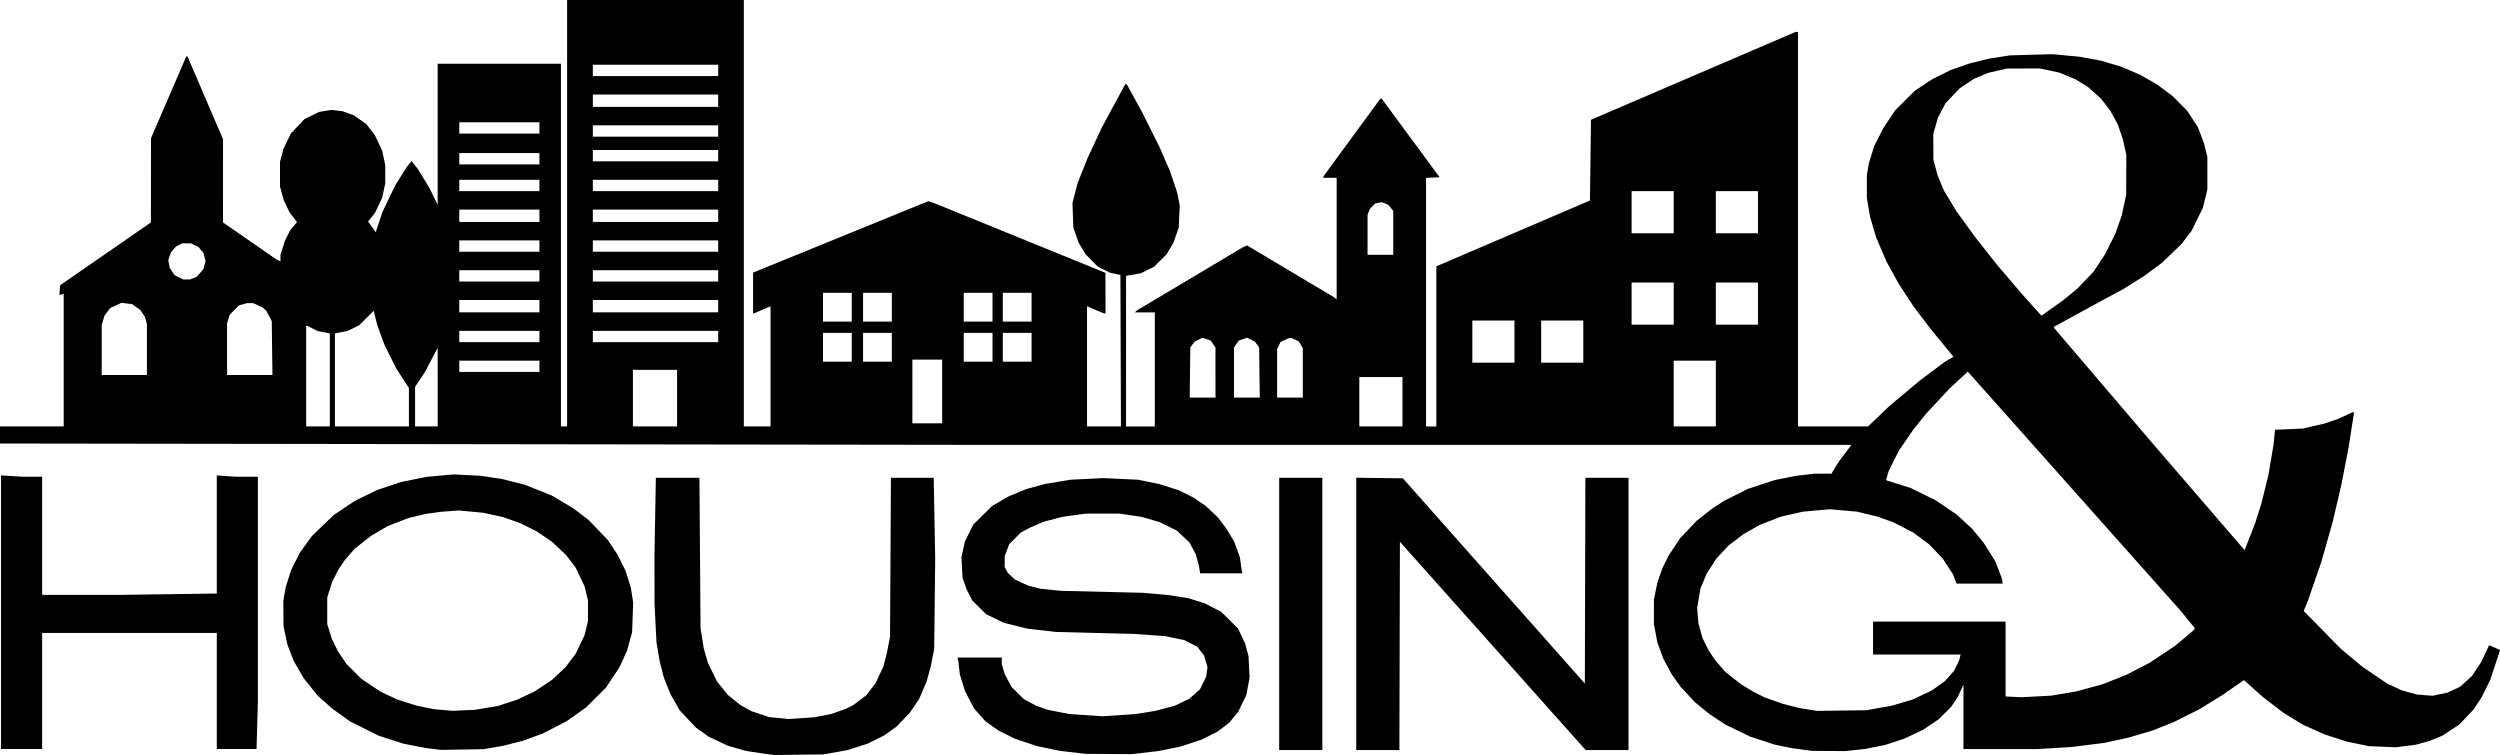 <?xml version="1.0" encoding="UTF-8" standalone="no"?>
<!-- Created with Inkscape (http://www.inkscape.org/) -->

<svg
   version="1.1"
   id="svg1"
   width="778.627"
   height="235.138"
   viewBox="0 0 778.627 235.138"
   xmlns="http://www.w3.org/2000/svg"
   xmlns:svg="http://www.w3.org/2000/svg">
  <defs
     id="defs1" />
  <g
     id="g1"
     transform="translate(-137.499,-122.12)">
    <path
       style="fill:#000000"
       d="m 377.498,357.123 -1.12,-0.135 -3.284,-0.494 -3.284,-0.494 -2.796,-0.804 -2.796,-0.804 -2.992,-1.41 -2.992,-1.41 -1.987,-1.418 -1.987,-1.418 -2.54,-2.691 -2.54,-2.691 -1.427,-2.509 -1.427,-2.509 -1.034,-2.586 -1.034,-2.586 -0.651,-2.56 -0.651,-2.56 -0.495,-2.88 -0.495,-2.88 -0.308,-6.08 -0.308,-6.08 -0.004,-7.84 -0.004,-7.84 0.211,-11.76 0.211,-11.76 h 6.787 6.787 l 0.172,23.44 0.172,23.44 0.507,3.159 0.507,3.159 0.663,2.281 0.663,2.281 1.421,2.88 1.421,2.88 1.689,2.075 1.689,2.075 1.909,1.539 1.909,1.539 1.695,0.957 1.695,0.957 2.785,0.931 2.785,0.931 3.04,0.305 3.04,0.305 4,-0.271 4,-0.271 2.672,-0.514 2.672,-0.514 2.288,-0.821 2.288,-0.821 1.128,-0.571 1.128,-0.571 1.997,-1.501 1.997,-1.501 1.459,-1.896 1.459,-1.896 1.23,-2.633 1.23,-2.633 0.54,-2.08 0.54,-2.08 0.49,-2.56 0.49,-2.56 0.135,-24.72 0.135,-24.72 h 6.663 6.663 l 0.231,12.56 0.231,12.56 -0.155,14.08 -0.155,14.08 -0.528,2.72 -0.528,2.72 -0.668,2.4 -0.668,2.4 -1.173,2.72 -1.173,2.72 -1.407,2.08 -1.407,2.08 -2.102,2.196 -2.102,2.196 -1.92,1.367 -1.92,1.367 -2.56,1.278 -2.56,1.278 -3.165,1.012 -3.165,1.012 -3.715,0.661 -3.715,0.661 -7.68,0.095 -7.68,0.095 z m 97.12,-0.331 -0.96,-0.112 -2.977,-0.345 -2.977,-0.345 -3.648,-0.757 -3.648,-0.757 -3.441,-1.151 -3.441,-1.151 -2.539,-1.271 -2.539,-1.271 -2.005,-1.43 -2.005,-1.43 -1.794,-2.006 -1.794,-2.006 -1.403,-2.72 -1.403,-2.72 -0.801,-2.56 -0.801,-2.56 -0.209,-1.92 -0.209,-1.92 -0.149,-0.72 -0.149,-0.72 h 6.886 6.886 l 0.003,1.04 0.003,1.04 0.466,1.535 0.466,1.535 1.041,1.985 1.041,1.985 1.935,1.92 1.935,1.92 1.987,1.054 1.987,1.054 1.806,0.621 1.806,0.621 3.293,0.635 3.293,0.635 5.15,0.355 5.15,0.355 5.2,-0.352 5.2,-0.352 3.04,-0.495 3.04,-0.495 3.04,-0.804 3.04,-0.804 2.24,-1.078 2.24,-1.078 1.666,-1.47 1.666,-1.47 0.973,-1.987 0.973,-1.987 0.197,-1.471 0.197,-1.471 -0.52,-1.787 -0.52,-1.787 -1.051,-1.381 -1.051,-1.381 -2.066,-1.051 -2.066,-1.051 -2.975,-0.607 -2.975,-0.607 -4.865,-0.345 -4.865,-0.345 -12.16,-0.311 -12.16,-0.311 -4.48,-0.519 -4.48,-0.519 -3.623,-0.911 -3.623,-0.911 -2.719,-1.316 -2.719,-1.316 -2.174,-2.14 -2.174,-2.14 -0.886,-1.753 -0.886,-1.753 -0.623,-1.767 -0.623,-1.767 -0.178,-3.229 -0.178,-3.229 0.548,-2.462 0.548,-2.462 1.31,-2.628 1.31,-2.628 2.918,-2.88 2.918,-2.88 2.548,-1.491 2.548,-1.491 2.791,-1.153 2.791,-1.153 2.969,-0.803 2.969,-0.803 3.958,-0.651 3.958,-0.651 5.066,-0.248 5.066,-0.248 5.43,0.254 5.43,0.254 3.268,0.666 3.268,0.666 3.079,0.984 3.079,0.984 2.24,1.125 2.24,1.125 1.92,1.297 1.92,1.297 1.879,1.779 1.879,1.779 1.343,1.76 1.343,1.76 1.2,1.997 1.2,1.997 0.908,2.488 0.908,2.488 0.212,1.596 0.212,1.596 0.165,0.88 0.165,0.88 h -6.571 -6.571 l -0.201,-1.2 -0.201,-1.2 -0.482,-1.76 -0.482,-1.76 -0.982,-1.85 -0.982,-1.85 -1.978,-1.851 -1.978,-1.851 -2.692,-1.325 -2.692,-1.325 -2.78,-0.798 -2.78,-0.798 -3.46,-0.517 -3.46,-0.517 -5.28,0.008 -5.28,0.008 -3.628,0.51 -3.628,0.51 -2.932,0.762 -2.932,0.762 -2.08,0.91 -2.08,0.91 -1.426,0.751 -1.426,0.751 -1.802,1.802 -1.802,1.802 -0.715,1.911 -0.715,1.911 v 1.659 1.659 l 0.476,0.908 0.476,0.908 1.067,1.022 1.067,1.022 2.08,0.966 2.08,0.966 1.876,0.484 1.876,0.484 3.244,0.336 3.244,0.336 12.8,0.309 12.8,0.309 3.84,0.338 3.84,0.338 3.2,0.498 3.2,0.498 2.56,0.8 2.56,0.8 2.56,1.31 2.56,1.31 2.633,2.609 2.633,2.609 1.117,2.368 1.117,2.368 0.514,1.92 0.514,1.92 0.175,3.36 0.175,3.36 -0.515,2.717 -0.515,2.717 -1.235,2.563 -1.235,2.563 -1.452,1.775 -1.452,1.775 -1.828,1.38 -1.828,1.38 -2.49,1.246 -2.49,1.246 -3.318,1.085 -3.318,1.085 -3.36,0.673 -3.36,0.673 -4.158,0.481 -4.158,0.481 -7.202,-0.048 -7.202,-0.048 z m 224.088,-1.242 -3.112,-0.424 -2.648,-0.536 -2.648,-0.536 -3.84,-1.255 -3.84,-1.255 -3.911,-1.889 -3.911,-1.889 -2.489,-1.663 -2.489,-1.663 -2.17,-1.764 -2.17,-1.764 -2.26,-2.42 -2.26,-2.42 -1.381,-1.936 -1.381,-1.936 -1.32,-2.449 -1.32,-2.449 -0.931,-2.552 -0.931,-2.552 -0.543,-2.839 -0.543,-2.839 0.004,-3.84 0.004,-3.84 0.558,-2.72 0.558,-2.72 0.803,-2.24 0.803,-2.24 0.955,-1.92 0.955,-1.92 1.746,-2.641 1.746,-2.641 2.61,-2.757 2.61,-2.757 2.569,-2 2.569,-2 1.807,-1.15 1.807,-1.15 3.605,-1.806 3.605,-1.806 4.188,-1.373 4.188,-1.373 3.36,-0.667 3.36,-0.667 2.88,-0.322 2.88,-0.322 2.572,-0.003 2.572,-0.003 1.108,-1.828 1.108,-1.828 1.999,-2.652 1.999,-2.652 -134.479,-4e-5 -134.479,-3e-5 -153.84,-0.213 -153.84,-0.213 v -2.667 -2.667 h 9.92 9.92 v -20.662 -20.662 l -0.659,0.209 -0.659,0.209 0.099,-1.525 0.099,-1.525 14.143,-9.782 14.143,-9.782 0.016,-13.12 0.016,-13.12 5.484,-12.72 5.484,-12.72 h 0.204 0.204 l 5.524,12.88 5.524,12.88 -0.002,12.96 -0.002,12.96 8.43,5.834 8.43,5.834 0.521,0.2 0.521,0.2 v -0.961 -0.961 l 0.676,-2.194 0.676,-2.194 0.801,-1.6 0.801,-1.6 1.091,-1.345 1.091,-1.345 -1.178,-1.535 -1.178,-1.535 -0.9,-1.92 -0.9,-1.92 -0.563,-2.08 -0.563,-2.08 v -3.84 -3.84 l 0.555,-2.08 0.555,-2.08 1.147,-2.346 1.147,-2.346 2.091,-2.217 2.091,-2.217 2.278,-1.123 2.278,-1.123 1.92,-0.319 1.92,-0.319 1.76,0.206 1.76,0.206 1.76,0.642 1.76,0.642 1.941,1.372 1.941,1.372 1.318,1.708 1.318,1.708 1.143,2.407 1.143,2.407 0.473,2.231 0.473,2.231 v 2.88 2.88 l -0.473,2.231 -0.473,2.231 -1.138,2.395 -1.138,2.395 -1.065,1.299 -1.065,1.299 1.201,1.67 1.201,1.67 1.026,-3.115 1.026,-3.115 1.997,-4.16 1.997,-4.16 1.802,-2.88 1.802,-2.88 0.754,-0.922 0.754,-0.922 0.983,1.242 0.983,1.242 1.83,3.005 1.83,3.005 1.247,2.578 1.247,2.578 v -21.983 -21.983 h 19.2 19.2 v 56.48 56.48 h 0.96 0.96 v -66.4 -66.399 h 27.52 27.52 v 66.4 66.4 h 4.16 4.16 v -18.708 -18.708 l -2.588,1.108 -2.588,1.108 h -0.132 -0.132 v -6.354 -6.354 l 27.266,-11.113 27.266,-11.113 0.879,0.267 0.879,0.267 26.727,10.88 26.727,10.88 0.009,6.32 0.009,6.32 h -0.25 -0.25 l -2.63,-1.109 -2.63,-1.109 v 18.709 18.709 h 5.282 5.282 l -0.082,-23.576 -0.082,-23.576 -1.653,-0.372 -1.653,-0.372 -1.864,-0.932 -1.864,-0.932 -1.923,-1.937 -1.923,-1.937 -1.063,-1.796 -1.063,-1.796 -0.832,-2.347 -0.832,-2.347 -0.129,-3.84 -0.129,-3.84 0.786,-3.04 0.786,-3.04 1.517,-3.84 1.517,-3.84 2.237,-4.8 2.237,-4.8 1.2,-2.24 1.2,-2.24 2.472,-4.56 2.472,-4.56 h 0.243 0.243 l 2.418,4.4 2.418,4.4 2.71,5.44 2.71,5.44 1.597,3.68 1.597,3.68 1.132,3.36 1.132,3.36 0.392,1.998 0.392,1.998 -0.162,3.442 -0.162,3.442 -0.817,2.347 -0.817,2.347 -1.063,1.798 -1.063,1.798 -1.954,1.949 -1.954,1.949 -2.067,1.018 -2.067,1.018 -2.299,0.394 -2.299,0.394 v 23.455 23.455 h 4.48 4.48 v -17.76 -17.76 h -3.104 -3.104 l 0.304,-0.299 0.304,-0.299 16.48,-9.824 16.48,-9.824 0.678,-0.309 0.678,-0.309 13.562,8.079 13.562,8.079 0.4,0.313 0.4,0.313 v -18.919 -18.919 h -2.107 -2.107 l 0.107,-0.311 0.107,-0.311 8.8,-11.998 8.8,-11.998 0.215,-0.011 0.215,-0.011 9.021,12.24 9.021,12.24 -2.116,0.095 -2.116,0.095 v 38.705 38.705 h 1.6 1.6 V 229.995 205.07 l 23.92,-10.252 23.92,-10.252 0.16,-12.571 0.16,-12.571 31.84,-13.671 31.84,-13.671 0.4,-0.021 0.4,-0.021 v 61.44 61.44 h 10.915 10.915 l 3.405,-3.257 3.405,-3.257 4.677,-3.901 4.677,-3.901 3.803,-2.858 3.803,-2.858 1.28,-0.759 1.28,-0.759 0.115,-0.086 0.115,-0.086 -3.503,-4.258 -3.503,-4.258 -2.671,-3.52 -2.671,-3.52 -2.31,-3.52 -2.31,-3.52 -1.938,-3.52 -1.938,-3.52 -1.619,-3.783 -1.619,-3.783 -0.949,-3.257 -0.949,-3.257 -0.485,-2.842 -0.485,-2.842 v -3.579 -3.579 l 0.335,-1.899 0.335,-1.899 0.835,-2.677 0.835,-2.677 1.395,-2.734 1.395,-2.734 1.825,-2.749 1.825,-2.749 3.05,-3.05 3.05,-3.05 2.753,-1.828 2.753,-1.828 2.847,-1.409 2.847,-1.409 2.88,-1.014 2.88,-1.014 3.04,-0.762 3.04,-0.762 3.36,-0.518 3.36,-0.518 6.599,-0.184 6.599,-0.184 4.104,0.386 4.104,0.386 3.384,0.609 3.384,0.609 3.278,0.974 3.278,0.974 2.921,1.259 2.921,1.259 2.593,1.493 2.593,1.493 2.4,1.787 2.4,1.787 2.286,2.311 2.286,2.311 1.639,2.496 1.639,2.496 0.961,2.492 0.961,2.492 0.542,2.156 0.542,2.156 0.003,5.12 0.003,5.12 -0.717,2.88 -0.717,2.88 -1.737,3.52 -1.737,3.52 -1.582,2.08 -1.582,2.08 -2.994,2.887 -2.994,2.887 -2.859,2.12 -2.859,2.12 -3.2,1.997 -3.2,1.997 -5.301,2.871 -5.301,2.871 -5.52,3.024 -5.52,3.024 v 0.123 0.123 l 15.236,17.858 15.236,17.858 14.407,16.72 14.407,16.72 h 0.092 0.092 l 1.595,-4.08 1.595,-4.08 1.013,-3.196 1.013,-3.196 1.081,-4.403 1.081,-4.403 0.793,-4.721 0.793,-4.721 0.22,-2.274 0.22,-2.274 4.363,-0.192 4.363,-0.192 3.36,-0.783 3.36,-0.783 2.08,-0.712 2.08,-0.712 2.371,-1.082 2.371,-1.082 0.124,0.124 0.124,0.124 -0.84,5.398 -0.84,5.398 -1.116,5.76 -1.116,5.76 -1.385,5.92 -1.385,5.92 -1.772,6.24 -1.772,6.24 -2.055,5.92 -2.055,5.92 -0.659,1.622 -0.659,1.622 5.812,5.919 5.812,5.919 3.36,2.797 3.36,2.797 3.84,2.594 3.84,2.594 2.262,1.051 2.262,1.051 2.365,0.655 2.365,0.655 2.413,0.192 2.413,0.192 2.37,-0.503 2.37,-0.503 1.95,-0.914 1.95,-0.914 1.832,-1.677 1.832,-1.677 1.442,-2.169 1.442,-2.169 1.182,-2.526 1.182,-2.526 0.055,-0.084 0.055,-0.084 1.569,0.685 1.569,0.685 0.113,0.098 0.113,0.098 -1.502,4.58 -1.502,4.58 -1.376,2.773 -1.376,2.773 -1.235,1.866 -1.235,1.866 -2.218,2.339 -2.218,2.339 -2.582,1.71 -2.582,1.71 -1.964,0.82 -1.964,0.82 -2.258,0.626 -2.258,0.626 -3.108,0.391 -3.108,0.391 -4.19,-0.179 -4.19,-0.179 -3.347,-0.686 -3.347,-0.686 -3.533,-1.138 -3.533,-1.138 -3.36,-1.503 -3.36,-1.503 -3.006,-1.835 -3.006,-1.835 -3.212,-2.462 -3.212,-2.462 -2.98,-2.653 -2.98,-2.653 -3.442,2.374 -3.442,2.374 -3.493,2.153 -3.493,2.153 -4.027,2.018 -4.027,2.018 -3.284,1.306 -3.284,1.306 -3.756,1.111 -3.756,1.111 -3.775,0.815 -3.775,0.815 -5.025,0.631 -5.025,0.631 -5.28,0.323 -5.28,0.323 -11.6,10e-4 -11.6,0.001 -2.5e-4,-10 -2.5e-4,-10 -0.95,2.008 -0.95,2.008 -1.022,1.485 -1.022,1.485 -1.925,1.895 -1.925,1.895 -2.395,1.616 -2.395,1.616 -2.913,1.38 -2.913,1.38 -2.982,0.974 -2.982,0.974 -3.093,0.622 -3.093,0.622 -3.107,0.338 -3.107,0.338 -5.213,-0.033 -5.213,-0.033 z m 24.044,-12.935 3.972,-0.71 3.228,-0.955 3.228,-0.955 2.992,-1.413 2.992,-1.413 2.005,-1.431 2.005,-1.431 1.468,-1.632 1.468,-1.632 0.8,-1.661 0.8,-1.661 0.21,-0.88 0.21,-0.88 h -13.635 -13.635 v -5.12 -5.12 h 20.64 20.64 v 11.655 11.655 l 2.48,0.117 2.48,0.117 4.607,-0.242 4.607,-0.242 3.979,-0.672 3.979,-0.672 4.053,-1.111 4.053,-1.111 3.68,-1.458 3.68,-1.458 3.68,-1.912 3.68,-1.912 4,-2.668 4,-2.668 2.88,-2.436 2.88,-2.436 0.094,-0.275 0.094,-0.275 -2.297,-2.81 -2.297,-2.81 -32.642,-36.668 -32.642,-36.668 -0.414,-0.448 -0.414,-0.448 -2.821,2.626 -2.821,2.626 -3.638,3.903 -3.638,3.903 -2.059,2.56 -2.059,2.56 -2.233,3.271 -2.233,3.271 -1.559,3.129 -1.559,3.129 -0.402,1.362 -0.402,1.362 0.131,0.102 0.131,0.102 3.709,1.173 3.709,1.173 3.931,1.934 3.931,1.934 3.24,2.208 3.24,2.208 2.421,2.234 2.421,2.234 1.792,2.19 1.792,2.19 1.775,2.827 1.775,2.827 0.984,2.551 0.984,2.551 0.188,0.938 0.188,0.938 h -7.197 -7.197 l -0.549,-1.439 -0.549,-1.439 -1.617,-2.477 -1.617,-2.477 -2.117,-2.211 -2.117,-2.211 -2.44,-1.823 -2.44,-1.823 -3.16,-1.614 -3.16,-1.614 -2.4,-0.859 -2.4,-0.859 -3.2,-0.777 -3.2,-0.777 -4.24,-0.384 -4.24,-0.384 -4.24,0.386 -4.24,0.386 -3.396,0.771 -3.396,0.771 -3.324,1.301 -3.324,1.301 -2.547,1.453 -2.547,1.453 -2.322,1.778 -2.322,1.778 -1.829,1.974 -1.829,1.974 -1.507,2.307 -1.507,2.307 -0.989,2.375 -0.989,2.375 -0.522,2.998 -0.522,2.998 0.197,2.413 0.197,2.413 0.646,2.332 0.646,2.332 0.994,1.975 0.994,1.975 0.973,1.44 0.973,1.44 1.54,1.798 1.54,1.798 2.522,1.987 2.522,1.987 1.855,1.117 1.855,1.117 1.788,0.902 1.788,0.902 2.822,0.995 2.822,0.995 2.595,0.662 2.595,0.662 2.743,0.445 2.743,0.445 7.68,-0.105 7.68,-0.105 z M 240.219,240.433 V 225.947 l -1.883,-0.358 -1.883,-0.358 -1.663,-0.835 -1.663,-0.835 h -0.134 -0.134 v 15.68 15.68 h 3.68 3.68 z m 24.64,8.516 v -5.971 l -1.979,-3.055 -1.979,-3.055 -1.832,-3.695 -1.832,-3.695 -1.113,-3.04 -1.113,-3.04 -0.564,-2.24 -0.564,-2.24 -2.272,2.265 -2.272,2.265 -1.809,0.878 -1.809,0.878 -1.951,0.371 -1.951,0.371 v 14.487 14.487 h 11.52 11.52 z m 8.954,-6.269 -0.006,-12.24 -2.023,3.853 -2.023,3.853 -1.491,2.223 -1.491,2.223 v 6.163 6.163 h 3.52 3.52 z m 74.566,3.44 v -8.8 h -6.88 -6.88 v 8.8 8.8 h 6.88 6.88 z m 225.92,1.12 v -7.68 h -6.72 -6.72 v 7.68 7.68 h 6.72 6.72 z m 97.6,-2.56 v -10.24 h -6.56 -6.56 v 10.24 10.24 h 6.56 6.56 z m -240.96,-0.64 v -9.92 h -4.64 -4.64 v 9.92 9.92 h 4.64 4.64 z m 85.12,-5.873 v -7.793 l -0.73,-1.087 -0.73,-1.087 -1.296,-0.452 -1.296,-0.452 -1.233,0.612 -1.233,0.612 -0.661,0.903 -0.661,0.903 -0.096,7.817 -0.096,7.817 h 4.016 4.016 z m 13.696,-0.025 -0.096,-7.817 -0.661,-0.903 -0.661,-0.903 -1.233,-0.612 -1.233,-0.612 -1.296,0.452 -1.296,0.452 -0.73,1.087 -0.73,1.087 v 7.793 7.793 h 4.016 4.016 z m 13.504,0.095 v -7.722 l -0.645,-1.044 -0.645,-1.044 -1.083,-0.514 -1.083,-0.514 -0.432,0.007 -0.432,0.007 -1.304,0.592 -1.304,0.592 -0.536,1.129 -0.536,1.129 v 7.552 7.552 h 4 4 z m -360.002,-7.238 -0.002,-7.92 -0.322,-1.158 -0.322,-1.158 -0.721,-1.07 -0.721,-1.07 -1.277,-0.898 -1.277,-0.898 -1.641,-0.194 -1.641,-0.194 -1.751,0.802 -1.751,0.802 -0.873,1.144 -0.873,1.144 -0.453,1.505 -0.453,1.505 v 7.789 7.789 h 7.04 7.04 z m 38.985,-0.48 -0.112,-8.4 -0.841,-1.6 -0.841,-1.6 -0.6,-0.542 -0.6,-0.542 -1.434,-0.651 -1.434,-0.651 -0.96,-0.005 -0.96,-0.005 -1.28,0.35 -1.28,0.35 -1.446,1.49 -1.446,1.49 -0.394,1.315 -0.394,1.315 v 8.043 8.043 h 7.067 7.067 z m 83.257,5.68 v -1.76 h -12.48 -12.48 v 1.76 1.76 h 12.48 12.48 z m 303.68,-7.68 v -6.56 h -6.56 -6.56 v 6.56 6.56 h 6.56 6.56 z m 21.44,0 v -6.56 h -6.56 -6.56 v 6.56 6.56 h 6.56 6.56 z m -227.84,1.76 v -4.48 h -4.48 -4.48 v 4.48 4.48 h 4.48 4.48 z m 12.48,0 v -4.48 h -4.48 -4.48 v 4.48 4.48 h 4.48 4.48 z m 31.36,0 v -4.48 h -4.48 -4.48 v 4.48 4.48 h 4.48 4.48 z m 12.16,0 v -4.48 h -4.48 -4.48 v 4.48 4.48 h 4.48 4.48 z m -153.28,-3.36 v -1.76 h -12.48 -12.48 v 1.76 1.76 h 12.48 12.48 z m 55.68,0 v -1.76 h -19.52 -19.52 v 1.76 1.76 h 19.52 19.52 z m 297.6,-10.24 v -6.56 h -6.56 -6.56 v 6.56 6.56 h 6.56 6.56 z m 26.24,0 v -6.56 h -6.56 -6.56 v 6.56 6.56 h 6.56 6.56 z m -282.24,1.12 v -4.48 h -4.48 -4.48 v 4.48 4.48 h 4.48 4.48 z m 12.48,0 v -4.48 h -4.48 -4.48 v 4.48 4.48 h 4.48 4.48 z m 31.36,0 v -4.48 h -4.48 -4.48 v 4.48 4.48 h 4.48 4.48 z m 12.16,0 v -4.48 h -4.48 -4.48 v 4.48 4.48 h 4.48 4.48 z m 317.882,0.261 3.238,-2.299 2.24,-1.82 2.24,-1.82 2.568,-2.682 2.568,-2.682 1.801,-2.72 1.801,-2.72 1.598,-3.2 1.598,-3.2 0.991,-2.82 0.991,-2.82 0.706,-3.26 0.706,-3.26 0.016,-6.24 0.016,-6.24 -0.546,-2.445 -0.546,-2.445 -0.812,-2.324 -0.812,-2.324 -1.148,-2.088 -1.148,-2.088 -1.425,-1.852 -1.425,-1.852 -2.066,-1.85 -2.066,-1.85 -1.951,-1.182 -1.951,-1.182 -2.449,-1.02 -2.449,-1.02 -3.043,-0.656 -3.043,-0.656 -5.12,0.008 -5.12,0.008 -2.95,0.673 -2.95,0.673 -2.223,0.934 -2.223,0.934 -2.219,1.476 -2.219,1.476 -2.207,2.327 -2.207,2.327 -1.183,2.254 -1.183,2.254 -0.721,2.546 -0.721,2.546 0.024,4 0.024,4 0.665,2.475 0.665,2.475 0.977,2.325 0.977,2.325 1.945,3.225 1.945,3.225 3.007,4.133 3.007,4.133 3.284,4.163 3.284,4.163 3.962,4.64 3.962,4.64 2.919,3.253 2.919,3.253 0.122,0.027 0.122,0.027 z m -471.162,-0.581 v -1.92 h -12.48 -12.48 v 1.92 1.92 h 12.48 12.48 z m 55.68,0 v -1.92 h -19.52 -19.52 v 1.92 1.92 h 19.52 19.52 z m -55.68,-9.44 v -1.76 h -12.48 -12.48 v 1.76 1.76 h 12.48 12.48 z m 55.68,0 v -1.76 h -19.52 -19.52 v 1.76 1.76 h 19.52 19.52 z m -163.425,0.688 1.035,-0.432 1.022,-1.163 1.022,-1.163 0.346,-1.284 0.346,-1.284 -0.341,-1.265 -0.341,-1.265 -0.788,-0.936 -0.788,-0.936 -1.148,-0.545 -1.148,-0.545 h -1.38 -1.38 l -0.958,0.495 -0.958,0.495 -0.811,0.963 -0.811,0.963 -0.379,1.149 -0.379,1.149 0.213,1.179 0.213,1.179 0.752,1.154 0.752,1.154 1.386,0.686 1.386,0.686 1.05,2.5e-4 1.05,2.5e-4 z m 373.665,-14.103 v -6.855 l -0.794,-0.943 -0.794,-0.943 -0.961,-0.398 -0.961,-0.398 -1.069,0.201 -1.069,0.201 -0.836,0.876 -0.836,0.876 -0.34,0.901 -0.34,0.901 v 6.219 6.219 h 4 4 z m -265.92,4.135 v -1.76 h -12.48 -12.48 v 1.76 1.76 h 12.48 12.48 z m 55.68,0 v -1.76 h -19.52 -19.52 v 1.76 1.76 h 19.52 19.52 z m 297.6,-10.56 v -6.56 h -6.56 -6.56 v 6.56 6.56 h 6.56 6.56 z m 26.24,0 v -6.56 h -6.56 -6.56 v 6.56 6.56 h 6.56 6.56 z m -379.52,1.12 v -1.92 h -12.48 -12.48 v 1.92 1.92 h 12.48 12.48 z m 55.68,0 v -1.92 h -19.52 -19.52 v 1.92 1.92 h 19.52 19.52 z m -55.68,-9.44 v -1.76 h -12.48 -12.48 v 1.76 1.76 h 12.48 12.48 z m 55.68,0 v -1.76 h -19.52 -19.52 v 1.76 1.76 h 19.52 19.52 z m -55.68,-8.32 v -1.76 h -12.48 -12.48 v 1.76 1.76 h 12.48 12.48 z m 55.68,-0.96 v -1.76 h -19.52 -19.52 v 1.76 1.76 h 19.52 19.52 z m 0,-7.68 v -1.76 h -19.52 -19.52 v 1.76 1.76 h 19.52 19.52 z m -55.68,-0.96 v -1.76 h -12.48 -12.48 v 1.76 1.76 h 12.48 12.48 z m 55.68,-8.48 v -1.92 h -19.52 -19.52 v 1.92 1.92 h 19.52 19.52 z m 0,-9.44 v -1.76 h -19.52 -19.52 v 1.76 1.76 h 19.52 19.52 z m -88.64,211.347 -2.4,-0.292 -3.52,-0.686 -3.52,-0.686 -3.84,-1.241 -3.84,-1.241 -4.48,-2.237 -4.48,-2.237 -2.804,-2.022 -2.804,-2.022 -2.229,-1.996 -2.229,-1.996 -2.167,-2.708 -2.167,-2.708 -1.528,-2.638 -1.528,-2.638 -0.991,-2.56 -0.991,-2.56 -0.613,-2.88 -0.613,-2.88 -0.026,-4 -0.026,-4 0.371,-2.08 0.371,-2.08 0.836,-2.677 0.836,-2.677 1.394,-2.732 1.394,-2.732 1.827,-2.537 1.827,-2.537 3.392,-3.277 3.392,-3.277 3.338,-2.232 3.338,-2.232 3.439,-1.676 3.439,-1.676 3.76,-1.254 3.76,-1.254 4,-0.8 4,-0.8 4.16,-0.374 4.16,-0.374 4.16,0.21 4.16,0.21 3.323,0.488 3.323,0.488 3.613,0.913 3.613,0.913 4.176,1.668 4.176,1.668 3.411,2.029 3.411,2.029 2.332,1.786 2.332,1.786 3.003,3.129 3.003,3.129 1.503,2.26 1.503,2.26 1.25,2.517 1.25,2.517 0.83,2.654 0.83,2.654 0.358,2.306 0.358,2.306 -0.164,4.64 -0.164,4.64 -0.807,2.884 -0.807,2.884 -1.16,2.546 -1.16,2.546 -2.118,3.181 -2.118,3.181 -3.08,3.068 -3.08,3.068 -3.028,2.149 -3.028,2.149 -3.68,1.898 -3.68,1.898 -3.04,1.128 -3.04,1.128 -3.204,0.812 -3.204,0.812 -3.036,0.52 -3.036,0.52 -6.56,0.112 -6.56,0.112 z m 16.48,-12.798 3.52,-0.592 3.002,-0.982 3.002,-0.982 2.722,-1.276 2.722,-1.276 2.71,-1.803 2.71,-1.803 2.094,-1.957 2.094,-1.957 1.58,-2.08 1.58,-2.08 1.383,-2.88 1.383,-2.88 0.553,-2.24 0.553,-2.24 -0.005,-3.2 -0.005,-3.2 -0.53,-2.225 -0.53,-2.225 -1.381,-2.895 -1.381,-2.895 -1.482,-1.955 -1.482,-1.955 -2.232,-2.105 -2.232,-2.105 -2.338,-1.578 -2.338,-1.578 -2.557,-1.286 -2.557,-1.286 -2.738,-0.966 -2.738,-0.966 -3.056,-0.662 -3.056,-0.662 -3.806,-0.357 -3.806,-0.357 -2.72,0.201 -2.72,0.201 -2.4,0.331 -2.4,0.331 -2.72,0.649 -2.72,0.649 -3.2,1.242 -3.2,1.242 -2.612,1.524 -2.612,1.524 -2.593,2.042 -2.593,2.042 -1.54,1.798 -1.54,1.798 -0.973,1.44 -0.973,1.44 -0.972,1.931 -0.972,1.931 -0.75,2.389 -0.75,2.389 v 4.16 4.16 l 0.75,2.389 0.75,2.389 0.974,1.931 0.974,1.931 1.262,1.861 1.262,1.861 2.328,2.328 2.328,2.328 2.952,1.974 2.952,1.974 2.614,1.242 2.614,1.242 3.04,0.963 3.04,0.963 2.717,0.549 2.717,0.549 2.883,0.252 2.883,0.252 3.52,-0.159 3.52,-0.159 z m 246.88,-29.268 v -42.4 h 6.72 6.72 v 42.4 42.4 h -6.72 -6.72 z m 24,-0.006 v -42.406 l 7.262,0.086 7.262,0.086 28.338,31.96 28.338,31.96 0.082,-32.04 0.082,-32.04 h 6.718 6.718 v 42.4 42.4 h -6.671 -6.671 l -28.929,-32.43 -28.929,-32.43 -0.082,32.43 -0.082,32.43 h -6.718 -6.718 z M 137.819,312.791 v -42.609 l 3.41,0.209 3.41,0.209 h 2.99 2.99 v 18.4 18.4 h 11.787 11.787 l 15.413,-0.212 15.413,-0.212 V 288.58 270.184 l 2.929,0.208 2.929,0.208 h 3.471 3.471 l -7.4e-4,34.96 -7.3e-4,34.96 -0.21,7.44 -0.21,7.44 h -6.189 -6.189 v -18.08 -18.08 h -27.2 -27.2 v 18.08 18.08 h -6.4 -6.4 z"
       id="path1" />
  </g>
</svg>
